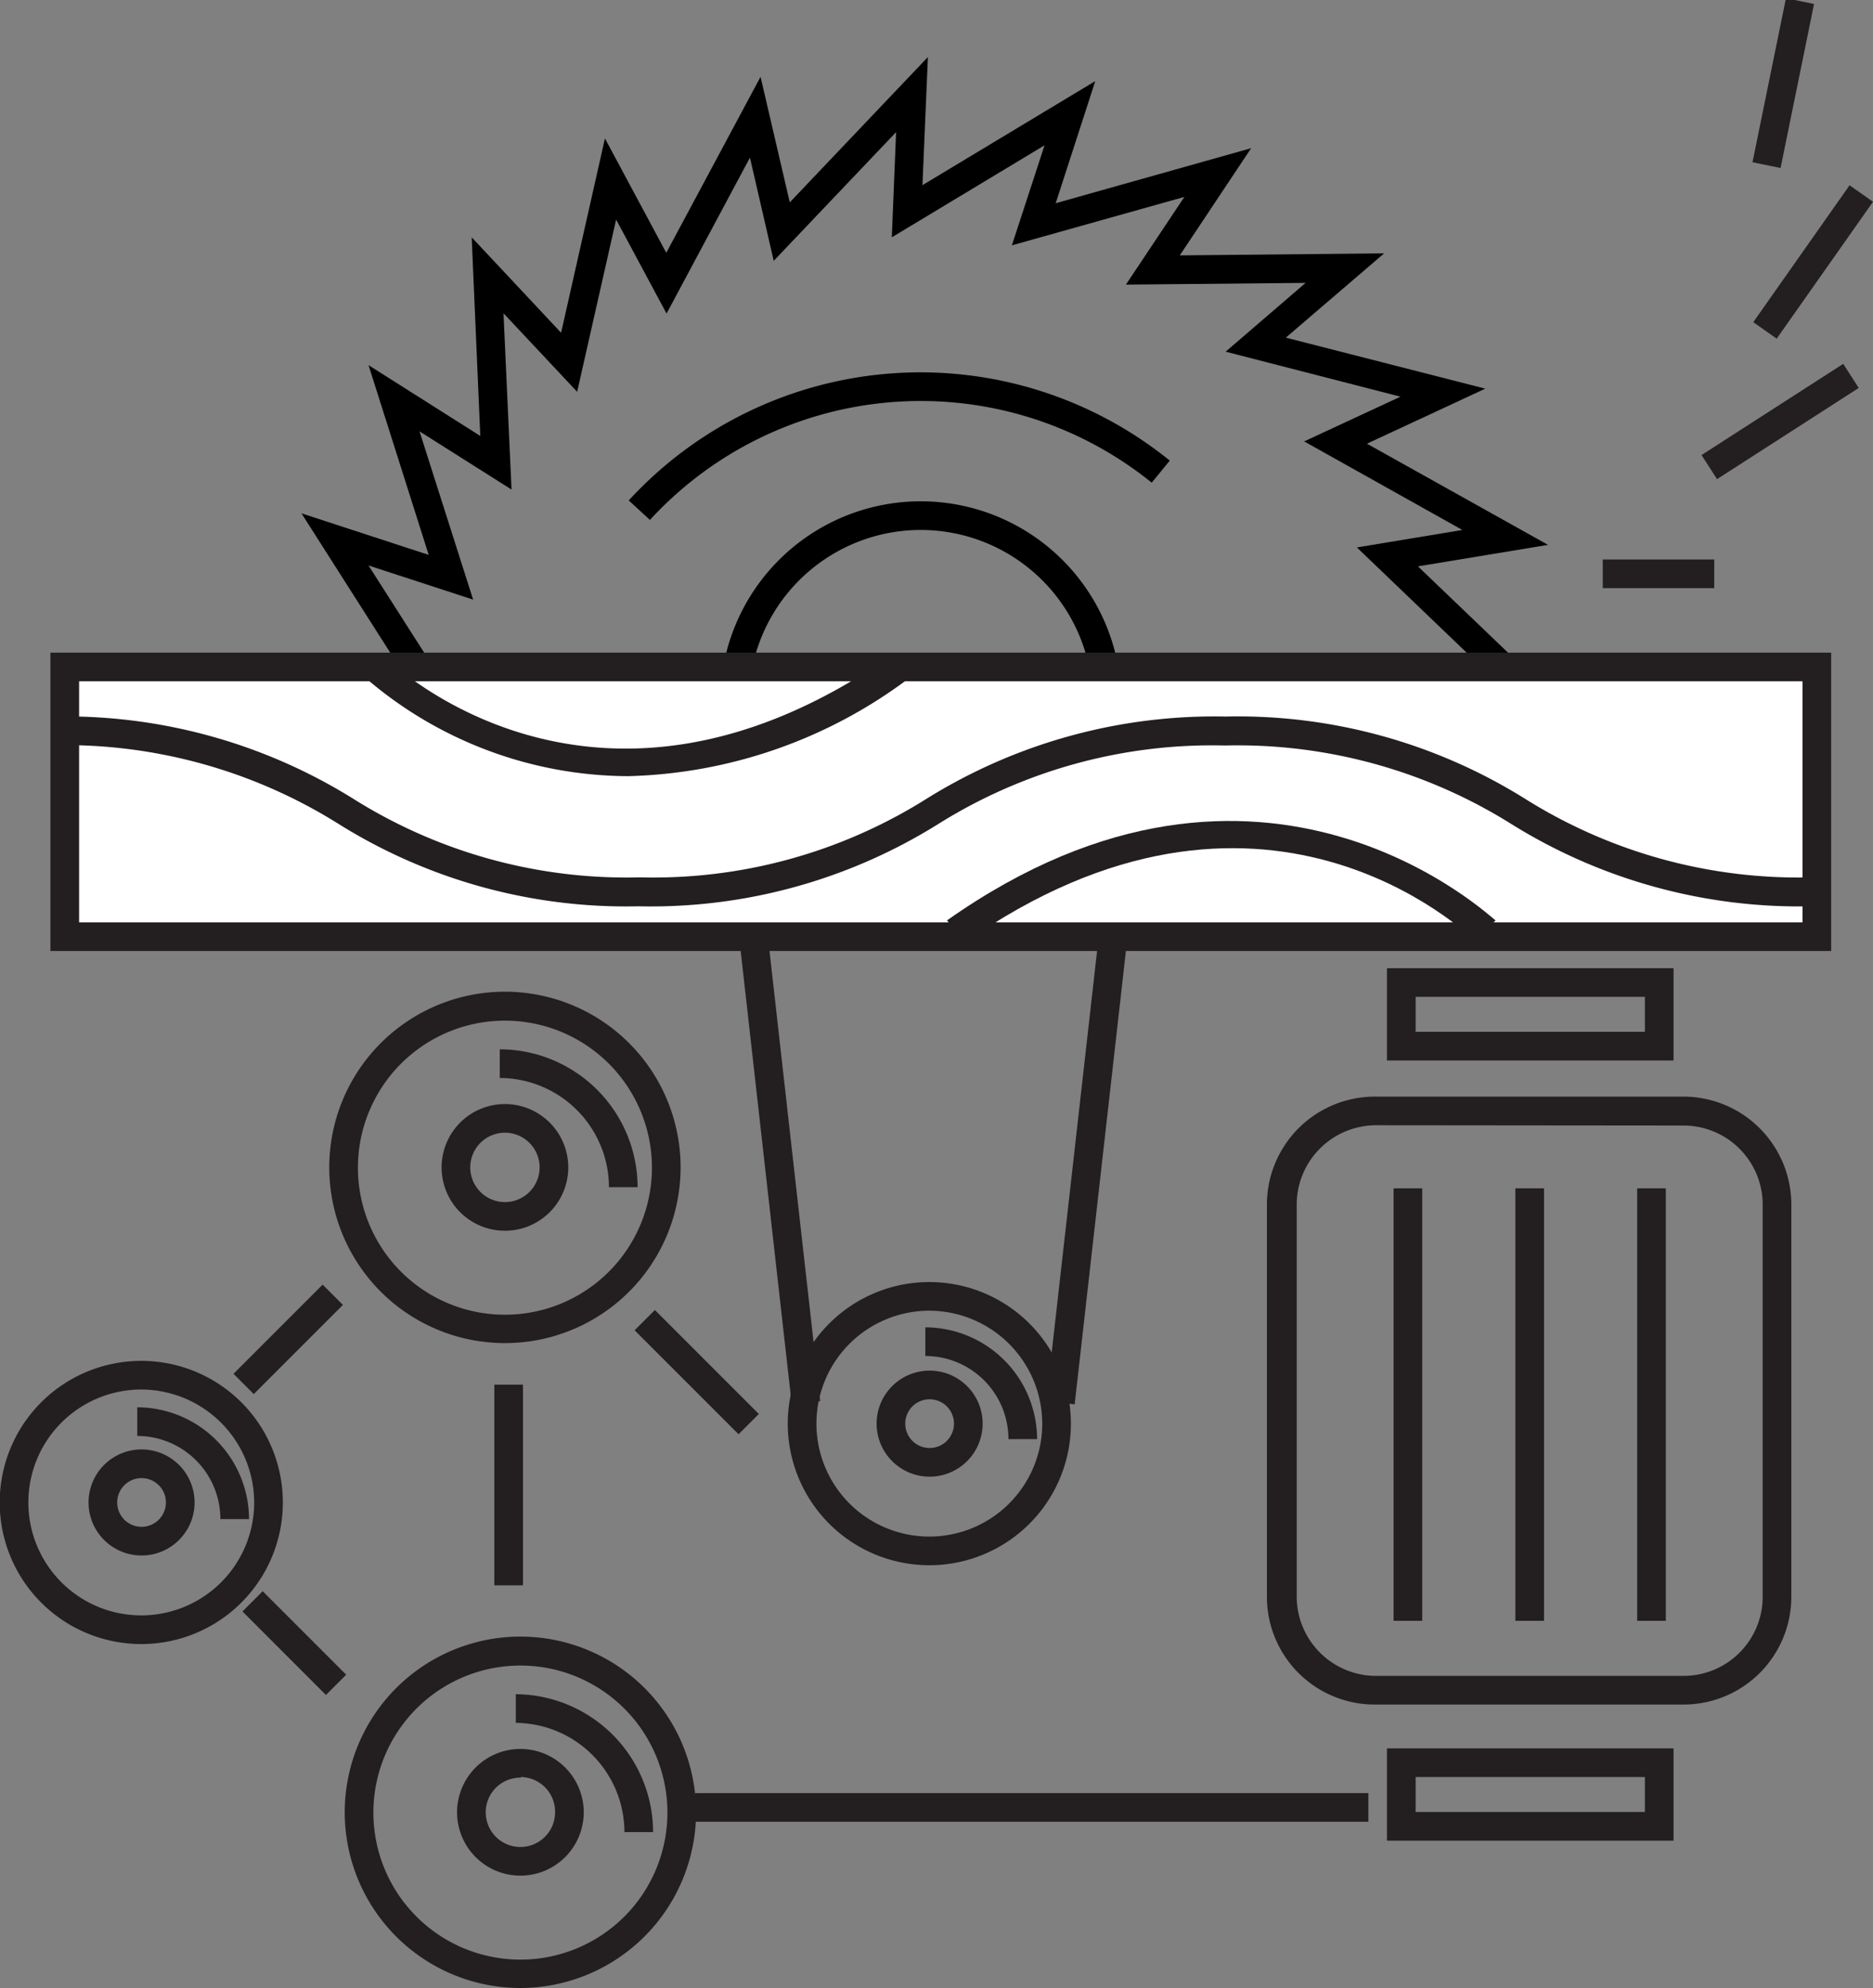 <?xml version="1.0" encoding="UTF-8"?> <svg xmlns="http://www.w3.org/2000/svg" viewBox="0 0 65.36 69.36"><rect x="0" y="0" width="65.36" height="69.36" fill="#808080" stroke="none"/> <defs> <style>.cls-1{fill:#fff;}.cls-2{fill:#231f20;}</style> </defs> <title>Asset 2</title> <g id="Layer_2" data-name="Layer 2"> <g id="Layer_1-2" data-name="Layer 1"> <polygon points="16.18 24.93 10.88 24.53 10.96 23.54 14.26 23.78 10.52 17.91 14.96 19.36 12.86 12.74 16.76 15.21 16.46 8.28 19.58 11.61 21.11 4.83 23.25 8.82 26.54 2.68 27.56 7.06 32.38 1.99 32.19 6.46 38.22 2.83 36.84 7.09 43.66 5.17 41.17 8.91 48.3 8.84 44.87 11.78 51.83 13.56 47.7 15.48 54.02 19.01 49.48 19.76 54.73 24.79 49.09 24.2 49.19 23.21 51.93 23.49 47.35 19.1 51.03 18.49 45.51 15.4 48.87 13.84 42.77 12.27 45.56 9.87 39.29 9.93 41.33 6.87 35.31 8.56 36.45 5.07 31.12 8.28 31.27 4.61 27 9.1 26.17 5.5 23.26 10.94 21.5 7.66 20.14 13.67 17.57 10.93 17.85 17.08 14.64 15.05 16.51 20.92 12.86 19.73 16.18 24.93"></polygon> <path d="M39.13,24.49h-1a6,6,0,0,0-12,0h-1a7,7,0,1,1,14,0Z"></path> <path d="M22.68,18.14l-.74-.68a13.83,13.83,0,0,1,18.88-1.39l-.63.77a12.83,12.83,0,0,0-17.51,1.3Z"></path> <rect class="cls-1" x="2.26" y="23.27" width="61.15" height="9.41"></rect> <path class="cls-2" d="M63.9,33.18H1.76V22.77H63.9Zm-61.14-1H62.9V23.77H2.76Z"></path> <path class="cls-1" d="M1.86,25.51c10.23,0,10.23,5.61,20.45,5.61s10.22-5.61,20.45-5.61S53,31.12,63.21,31.12"></path> <path class="cls-2" d="M63.21,31.62a19,19,0,0,1-10.47-2.87,18,18,0,0,0-10-2.74,18,18,0,0,0-10,2.74,18.92,18.92,0,0,1-10.46,2.87,18.92,18.92,0,0,1-10.46-2.87A18,18,0,0,0,1.86,26V25a19,19,0,0,1,10.47,2.87,17.9,17.9,0,0,0,10,2.74,17.9,17.9,0,0,0,10-2.74A19,19,0,0,1,42.76,25a18.92,18.92,0,0,1,10.46,2.87,17.94,17.94,0,0,0,10,2.74Z"></path> <path class="cls-2" d="M21.92,27.08a14.12,14.12,0,0,1-9.27-3.52l.7-.71c.3.3,7.5,7.24,17.86-.06l.58.82A17,17,0,0,1,21.92,27.08Z"></path> <path class="cls-2" d="M33.62,32.92l-.57-.81c11.06-7.8,19.06,0,19.14,0l-.71.71C51.18,32.57,44,25.62,33.62,32.92Z"></path> <rect class="cls-2" x="55.93" y="19.52" width="3.89" height="1"></rect> <rect class="cls-2" x="59.18" y="14.21" width="5.88" height="1" transform="translate(1.92 35.95) rotate(-32.76)"></rect> <rect class="cls-2" x="60.35" y="8.65" width="5.84" height="1" transform="translate(19.38 55.62) rotate(-54.87)"></rect> <rect class="cls-2" x="59.47" y="2.46" width="5.84" height="1" transform="matrix(0.2, -0.98, 0.98, 0.2, 46.85, 63.45)"></rect> <path class="cls-2" d="M58.73,59.47H48a3.76,3.76,0,0,1-3.79-3.73V42A3.77,3.77,0,0,1,48,38.26H58.73A3.77,3.77,0,0,1,62.51,42V55.74A3.76,3.76,0,0,1,58.73,59.47ZM48,39.26A2.77,2.77,0,0,0,45.25,42V55.74A2.77,2.77,0,0,0,48,58.47H58.73a2.76,2.76,0,0,0,2.78-2.73V42a2.76,2.76,0,0,0-2.78-2.73Z"></path> <rect class="cls-2" x="48.63" y="41.46" width="1" height="15.09"></rect> <rect class="cls-2" x="52.88" y="41.46" width="1" height="15.09"></rect> <rect class="cls-2" x="57.13" y="41.46" width="1" height="15.09"></rect> <path class="cls-2" d="M58.4,37h-10V33.78h10Zm-9-1h8V34.78h-8Z"></path> <path class="cls-2" d="M58.4,64.22h-10V61h10Zm-9-1h8V62h-8Z"></path> <path class="cls-2" d="M18.17,69.36a6.13,6.13,0,1,1,6.12-6.13A6.14,6.14,0,0,1,18.17,69.36Zm0-11.25a5.13,5.13,0,1,0,5.12,5.12A5.13,5.13,0,0,0,18.17,58.11Z"></path> <path class="cls-2" d="M22.79,63.92h-1A3.82,3.82,0,0,0,18,60.11v-1A4.82,4.82,0,0,1,22.79,63.92Z"></path> <path class="cls-2" d="M18.17,65.44a2.21,2.21,0,1,1,2.2-2.21A2.21,2.21,0,0,1,18.17,65.44Zm0-3.42a1.21,1.21,0,1,0,1.2,1.21A1.21,1.21,0,0,0,18.17,62Z"></path> <path class="cls-2" d="M17.62,46.86a6.13,6.13,0,1,1,6.13-6.13A6.13,6.13,0,0,1,17.62,46.86Zm0-11.25a5.13,5.13,0,1,0,5.13,5.12A5.13,5.13,0,0,0,17.62,35.61Z"></path> <path class="cls-2" d="M22.25,41.42h-1a3.82,3.82,0,0,0-3.81-3.81v-1A4.82,4.82,0,0,1,22.25,41.42Z"></path> <path class="cls-2" d="M17.62,42.94a2.21,2.21,0,1,1,2.21-2.21A2.21,2.21,0,0,1,17.62,42.94Zm0-3.42a1.21,1.21,0,1,0,1.21,1.21A1.21,1.21,0,0,0,17.62,39.52Z"></path> <path class="cls-2" d="M4.94,57.36a4.94,4.94,0,1,1,4.93-4.94A4.94,4.94,0,0,1,4.94,57.36Zm0-8.88a3.94,3.94,0,1,0,3.93,3.94A3.95,3.95,0,0,0,4.94,48.48Z"></path> <path class="cls-2" d="M8.69,53h-1a2.9,2.9,0,0,0-2.9-2.9v-1A3.91,3.91,0,0,1,8.69,53Z"></path> <path class="cls-2" d="M4.94,54.27a1.85,1.85,0,1,1,1.85-1.85A1.85,1.85,0,0,1,4.94,54.27Zm0-2.7a.85.85,0,1,0,.85.85A.85.85,0,0,0,4.94,51.57Z"></path> <path class="cls-2" d="M32.44,54.61a4.94,4.94,0,1,1,4.93-4.94A4.94,4.94,0,0,1,32.44,54.61Zm0-8.88a3.94,3.94,0,1,0,3.93,3.94A3.95,3.95,0,0,0,32.44,45.73Z"></path> <path class="cls-2" d="M36.19,50.21h-1a2.9,2.9,0,0,0-2.9-2.9v-1A3.91,3.91,0,0,1,36.19,50.21Z"></path> <path class="cls-2" d="M32.44,51.52a1.85,1.85,0,1,1,1.85-1.85A1.85,1.85,0,0,1,32.44,51.52Zm0-2.7a.85.85,0,1,0,.85.85A.85.85,0,0,0,32.44,48.82Z"></path> <rect class="cls-2" x="24.25" y="62.56" width="23.5" height="1"></rect> <rect class="cls-2" x="17.25" y="48.31" width="1" height="7"></rect> <rect class="cls-2" x="9.77" y="55.27" width="1" height="4.12" transform="translate(-37.53 24.05) rotate(-45)"></rect> <rect class="cls-2" x="7.86" y="46.23" width="4.4" height="1" transform="translate(-30.1 20.8) rotate(-45)"></rect> <rect class="cls-2" x="26.69" y="32.26" width="1" height="16.73" transform="translate(-4.38 3.3) rotate(-6.43)"></rect> <rect class="cls-2" x="29.57" y="40.13" width="16.73" height="1" transform="translate(-6.69 73.76) rotate(-83.55)"></rect> <rect class="cls-2" x="23.81" y="45.31" width="1" height="5.13" transform="translate(-26.73 31.21) rotate(-45)"></rect> </g> </g> </svg> 